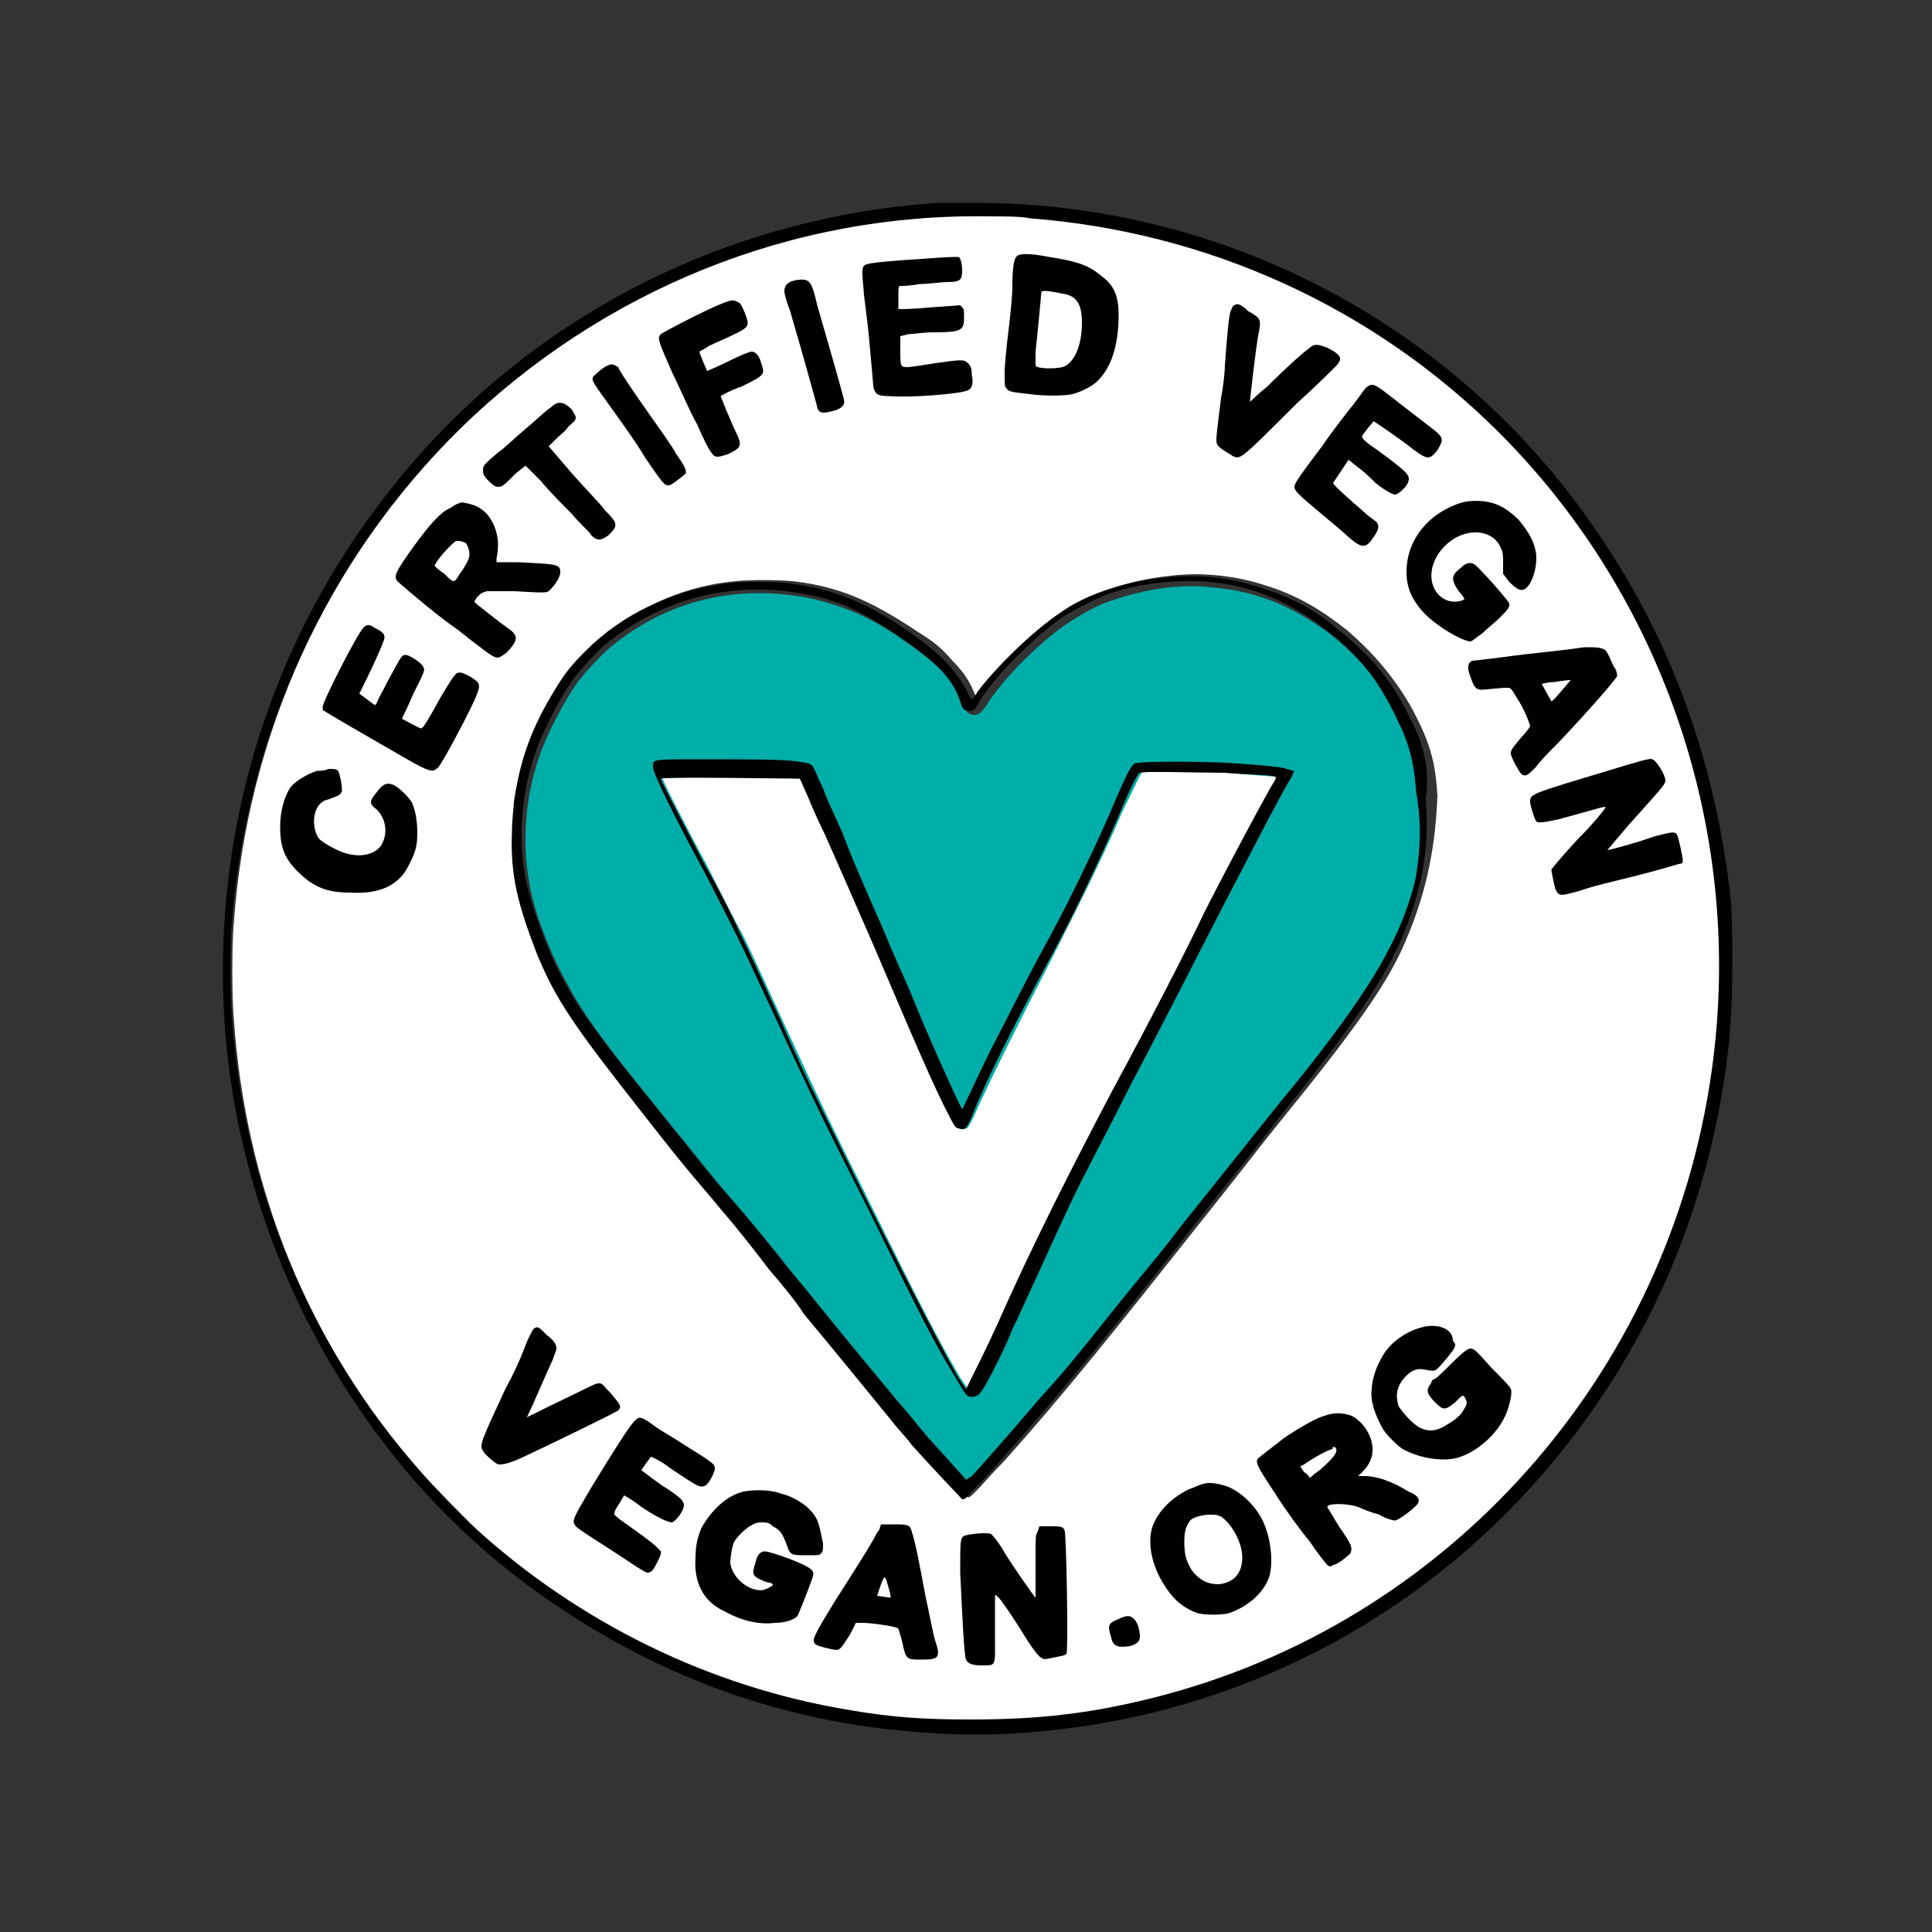 <?xml version="1.0" encoding="utf-8"?>
<!-- Generator: Adobe Illustrator 27.2.0, SVG Export Plug-In . SVG Version: 6.00 Build 0)  -->
<svg version="1.1" id="Layer_1" xmlns="http://www.w3.org/2000/svg" xmlns:xlink="http://www.w3.org/1999/xlink" x="0px" y="0px"
	 viewBox="0 0 100 100" style="enable-background:new 0 0 100 100;" xml:space="preserve">
<rect x="0" y="0" width="100" height="100" fill="#333333" stroke="none"/>
<style type="text/css">
	.st0{fill:#FFFFFF;}
	.st1{fill:#00AEA9;}
	.st2{fill:#010101;}
</style>
<path class="st0" d="M53.3,11.2c-0.4,0-1.3-0.1-2-0.1C41,11,31.2,14.9,23.8,22.2C16.9,29,12.8,38,12.1,47.8c-0.1,1-0.1,3.9,0,4.9
	c0.6,8.8,3.9,17,9.7,23.5c0.6,0.7,2.2,2.3,2.9,3c5.4,5,12.1,8.2,19.3,9.4c2.3,0.4,3.8,0.5,6.4,0.5c3.4,0,6.1-0.3,9.3-1.1
	c15.3-3.8,26.7-16.7,29-32.5c1.7-12.2-2.4-24.5-11-33.1C71.1,15.8,62.5,11.9,53.3,11.2z M72.8,48.6c-0.9,2.2-2.6,4.6-6.5,9.4
	c-0.9,1.1-2.2,2.8-3,3.8C57.2,69.5,55.2,72,52,75.6c-0.6,0.6-1.2,1.3-1.4,1.5c-0.4,0.4-0.4,0.4-0.5,0.4c-0.1,0-1.9-1.9-2.6-2.8
	c-0.3-0.3-0.7-0.8-1-1.2c-0.5-0.6-2.6-3.2-4.6-5.6c-0.3-0.4-1.2-1.4-1.8-2.3c-0.7-0.8-1.8-2.2-2.4-3c-1.4-1.6-1.4-1.7-4-4.9
	c-3.7-4.6-4.6-5.9-5.6-8.4c-1.1-2.6-1.4-4.1-1.3-6.4c0-0.6,0.1-1.2,0.1-1.5c0.3-2,0.8-3.5,2-5.6c0.6-1,0.9-1.5,1.7-2.2
	c1.9-1.9,4.4-3.2,7.3-3.5c0.7-0.1,2.5-0.1,3.3,0c2.3,0.3,3.9,1,6.3,2.6c0.8,0.5,1.2,0.8,1.8,1.5c0.6,0.6,0.9,1.1,1.1,1.6
	c0.1,0.2,0.1,0.3,0.2,0.3c0,0,0.1-0.2,0.3-0.4c0.9-1.3,2.8-3.2,4.3-4.1c1.5-1,3.4-1.6,5.4-1.8c1.6-0.2,3.4,0,4.9,0.5
	c1.6,0.5,2.8,1.2,4.2,2.3c1.4,1.2,2.5,2.5,3.4,4.1c0.9,1.7,1.2,2.7,1.3,4.5C74.3,43.7,73.9,46,72.8,48.6z"/>
<path class="st1" d="M72.6,37.5c-0.9-1.8-1.9-3.1-3.4-4.4c-2-1.6-4-2.5-6.5-2.7c-1.6-0.2-3.5,0.1-5.2,0.7c-0.7,0.2-1.7,0.8-2.3,1.2
	c-1.6,1.1-3.5,3.1-4.2,4.3C50.7,37,50.6,37,50.4,37c-0.2,0-0.4-0.1-0.5-0.5c-0.4-1.2-1.3-2.1-3.2-3.4c-1.7-1.2-3-1.7-4.6-2.1
	c-3.8-0.8-7.5,0-10.5,2.5c-0.5,0.4-1.3,1.3-1.7,1.8c-0.7,1-1.6,2.7-2,3.9c-0.7,2-0.9,4.4-0.5,6.5c0.2,1.4,1.1,3.7,2,5.3
	c0.8,1.5,1.9,3,4.5,6.2c0.4,0.5,1.2,1.5,1.7,2.1c0.5,0.6,1.5,1.9,2.3,2.8c0.8,0.9,1.9,2.3,2.5,3c0.6,0.8,1.4,1.7,1.7,2.1
	c1.6,2,4.1,5,4.6,5.6c0.3,0.4,0.8,1,1.1,1.3c0.3,0.4,1,1.1,1.5,1.7l0.9,1l0.3-0.2c0.3-0.3,2.5-2.7,3.5-4c1-1.2,2.1-2.5,3.6-4.3
	c2-2.5,2.5-3.1,3.7-4.6c1.6-2,3.9-5,5.2-6.5c2.8-3.5,4.7-6.1,5.6-7.9c0.6-1.1,1.1-2.7,1.4-3.8c0.3-1.3,0.4-2.6,0.3-4
	C73.5,39.9,73.2,38.9,72.6,37.5z"/>
<path class="st2" d="M82.3,27C75,16.6,63.1,10.5,50.5,10.5c-0.7,0-1.6,0-2,0C36.9,11.3,26.3,17,19.4,26.4c-6.7,9-9.3,20.6-7.1,31.6
	c1.3,6.4,4.1,12.4,8.2,17.5c2.4,3,5.4,5.7,8.6,7.8c5.7,3.8,12.1,6,19.1,6.4c1.1,0.1,3.6,0.1,4.6,0c12.2-0.8,23.2-7.1,30.1-17.4
	c3.7-5.5,5.9-11.8,6.6-18.4c0.2-2.1,0.2-5.3,0.1-7.2C88.8,39.3,86.4,32.8,82.3,27z M88.6,55.4c-2.2,15.8-13.7,28.7-29,32.5
	c-3.2,0.8-5.9,1.1-9.3,1.1c-2.5,0-4.1-0.1-6.4-0.5c-7.2-1.2-13.9-4.5-19.3-9.4c-0.8-0.7-2.3-2.3-2.9-3c-5.7-6.5-9.1-14.7-9.7-23.5
	c-0.1-1-0.1-3.8,0-4.9C12.8,38,16.9,29,23.8,22.2c7.4-7.2,17.2-11.2,27.5-11c0.7,0,1.6,0,2,0.1c9.2,0.7,17.8,4.6,24.3,11.1
	C86.2,31,90.3,43.3,88.6,55.4z"/>
<path class="st2" d="M72.8,36.8c-0.8-1.6-1.9-2.9-3.4-4.1c-1.4-1.2-2.6-1.8-4.2-2.3c-1.5-0.5-3.3-0.7-4.9-0.5c-2,0.2-4,0.8-5.4,1.8
	c-1.5,1-3.4,2.9-4.3,4.1c-0.1,0.2-0.2,0.3-0.3,0.4c0,0-0.1-0.1-0.2-0.3c-0.2-0.5-0.6-1-1.1-1.6c-0.6-0.6-1-0.9-1.8-1.5
	c-2.3-1.6-4-2.3-6.3-2.6c-0.8-0.1-2.6-0.1-3.3,0c-2.9,0.4-5.4,1.6-7.3,3.5c-0.8,0.8-1.1,1.2-1.7,2.2c-1.2,2-1.7,3.6-2,5.6
	c0,0.2-0.1,0.9-0.1,1.5c-0.1,2.3,0.3,3.8,1.3,6.4c1,2.4,1.9,3.7,5.6,8.4c2.5,3.2,2.6,3.2,4,4.9c0.7,0.8,1.8,2.2,2.4,3
	c0.7,0.8,1.5,1.8,1.8,2.3c2,2.4,4.1,5,4.6,5.6c0.3,0.4,0.8,0.9,1,1.2c0.8,0.9,2.5,2.7,2.6,2.8c0.1,0,0.2,0,0.5-0.4
	c0.2-0.2,0.9-0.9,1.4-1.5c3.1-3.5,5.2-6,11.3-13.8c0.8-1,2.2-2.7,3-3.8c3.9-4.8,5.5-7.2,6.5-9.4c1.1-2.6,1.5-4.8,1.3-7.3
	C74,39.6,73.7,38.5,72.8,36.8z M73.3,45.3c-0.2,1.1-0.8,2.7-1.4,3.8c-0.9,1.8-2.7,4.4-5.6,7.9c-1.2,1.5-3.6,4.5-5.2,6.5
	c-1.2,1.6-1.7,2.1-3.7,4.6c-1.5,1.9-2.5,3.1-3.6,4.3c-1.1,1.3-3.2,3.7-3.5,4l-0.3,0.2l-0.9-1c-0.5-0.5-1.2-1.3-1.5-1.7
	c-0.3-0.4-0.8-1-1.1-1.3c-0.5-0.6-3-3.6-4.6-5.6c-0.3-0.4-1.1-1.3-1.7-2.1c-0.6-0.8-1.7-2.1-2.5-3c-0.8-0.9-1.8-2.1-2.3-2.8
	c-0.5-0.6-1.3-1.6-1.7-2.1c-2.6-3.2-3.7-4.7-4.5-6.2c-0.9-1.6-1.7-3.9-2-5.3c-0.4-2.2-0.2-4.5,0.5-6.5c0.4-1.2,1.3-2.9,2-3.9
	c0.4-0.5,1.2-1.4,1.7-1.8c3-2.4,6.7-3.3,10.5-2.5c1.6,0.3,2.8,0.9,4.6,2.1c1.9,1.3,2.8,2.2,3.2,3.4c0.1,0.4,0.2,0.5,0.5,0.5
	c0.2,0,0.3-0.1,0.5-0.5c0.7-1.2,2.7-3.2,4.2-4.3c0.6-0.4,1.6-0.9,2.3-1.2c1.6-0.6,3.6-0.8,5.2-0.7c2.5,0.2,4.5,1.1,6.5,2.7
	c1.5,1.2,2.5,2.5,3.4,4.4c0.7,1.4,0.9,2.4,1,3.8C73.6,42.7,73.5,44,73.3,45.3z"/>
<path class="st2" d="M52.6,13.3c-0.1,0.1-0.2,0.5-0.2,1.5c0,0.5-0.1,1.5-0.2,2.3c-0.1,0.8-0.2,1.8-0.2,2.2c0,0.7,0,0.7,0.1,0.8
	c0.1,0.2,0.4,0.2,1.2,0.3c0.7,0.1,1.8,0.1,2.2,0c0.4-0.1,0.8-0.3,1.1-0.5c0.9-0.7,1.3-2,1.3-3.6c0-1.1-0.3-1.6-1-2.1
	c-0.6-0.5-1.3-0.7-2.6-0.9C53.3,13.1,52.7,13.1,52.6,13.3z M55,15.2c0.7,0.1,1,0.5,1,1.5c0,1.2-0.4,2.1-1,2.3
	c-0.4,0.1-1.4,0.1-1.4-0.1c0,0,0-0.3,0-0.7c0.1-0.9,0.3-3,0.3-3.1C54,15,54.5,15.1,55,15.2z"/>
<path class="st2" d="M47.7,13.4c-1.6,0.1-2.7,0.2-2.9,0.3c-0.2,0.1-0.2,0.3-0.1,1.3c0,0.3,0.2,1.5,0.3,2.7c0.1,1.1,0.2,2.2,0.2,2.3
	c0.1,0.4,0.2,0.5,0.8,0.5c1,0.1,3.7-0.1,4.1-0.3c0.2-0.1,0.3-0.3,0.2-0.8c0-0.4-0.1-0.5-0.2-0.6c-0.2-0.2-0.3-0.2-1.7,0
	C47.8,18.9,47.1,19,47,19c-0.4,0-0.4,0-0.4-0.9l0-0.7l0.4-0.1c0.2,0,0.8-0.1,1.3-0.1c1.5,0,1.6-0.1,1.6-0.8c0-0.3,0-0.4-0.1-0.5
	l-0.1-0.1l-1.4,0.1C47.3,16,46.6,16,46.6,16l-0.1,0l0-0.6c0-0.5,0-0.6,0.1-0.6c0.1,0,0.5,0,1-0.1c0.5,0,1.1-0.1,1.4-0.1
	c0.7,0,0.8-0.1,0.8-0.6c0-0.4-0.1-0.7-0.2-0.7C49.3,13.3,49,13.3,47.7,13.4z"/>
<path class="st2" d="M41.2,14.5c-0.5,0.1-0.6,0.3-0.6,0.6c0,0.1,0.1,0.5,0.3,1c0.1,0.4,0.5,1.7,0.8,2.8c0.3,1.1,0.6,2.1,0.6,2.2
	c0.1,0.3,0.3,0.3,0.7,0.2c0.5-0.1,0.7-0.3,0.7-0.5c0-0.1-0.1-0.4-0.2-0.8c-0.3-1.1-1-3.5-1.2-4.2C42,14.5,41.9,14.4,41.2,14.5z"/>
<path class="st2" d="M37.4,15.7c-0.8,0.3-3.1,1.5-3.2,1.6c-0.2,0.2-0.1,0.4,0.6,2c0.4,0.8,0.9,2,1.3,2.7c0.3,0.7,0.6,1.3,0.7,1.4
	c0.2,0.3,0.3,0.3,0.9,0.1c0.6-0.3,0.7-0.4,0.5-0.9c-0.4-0.8-0.9-2.1-0.9-2.1c0,0,0.5-0.3,1.1-0.5c1.2-0.6,1.2-0.6,1-1.2
	c-0.1-0.4-0.3-0.6-0.5-0.6c-0.1,0-0.6,0.2-1.2,0.5c-0.6,0.3-1.1,0.5-1.1,0.5c0,0-0.4-0.9-0.4-1c0,0,0.2-0.1,0.5-0.3
	c1.8-0.8,2-0.9,2-1.2c0-0.2-0.3-0.9-0.4-1C38,15.5,37.9,15.5,37.4,15.7z"/>
<path class="st2" d="M63.9,15.8c-0.1,0-0.1,0.1-0.2,0.3c-0.1,0.2-0.2,1.5-0.3,2.8c0,0.4-0.1,1.2-0.2,1.7C63,22.3,62.9,22.8,63,23
	c0.1,0.2,0.5,0.4,0.8,0.6c0.4,0.2,0.4,0.2,3.3-2.7c1-0.9,1.9-1.8,2-1.9c0.4-0.4,0.4-0.6-0.4-1c-0.5-0.2-0.7-0.2-0.9,0
	c-0.3,0.2-1.2,1-2.2,2c-0.5,0.4-0.9,0.8-0.9,0.8c0-0.2,0.3-2.7,0.4-3.3c0.2-1,0.2-1-0.5-1.4C64.2,15.7,64,15.7,63.9,15.8z"/>
<path class="st2" d="M31.5,18.9c-0.3,0.1-0.7,0.5-0.8,0.6c-0.1,0.2,0,0.3,1,1.7c0.5,0.7,1.3,1.8,1.7,2.5c0.9,1.3,1,1.5,1.3,1.4
	c0.2-0.1,0.7-0.5,0.8-0.6c0-0.2,0-0.3-0.5-1c-0.2-0.4-1-1.5-1.7-2.5c-0.7-1-1.3-1.9-1.3-2C31.8,18.9,31.7,18.8,31.5,18.9z"/>
<path class="st2" d="M70.8,20c-0.1,0-0.4,0.5-0.8,1c-0.4,0.5-1.1,1.4-1.5,2C67.3,24.6,67,25,67,25.2c0,0.2,0.2,0.4,1.4,1.4
	c0.6,0.5,1.2,1,1.4,1.2c0.7,0.6,0.9,0.6,1.3,0c0.2-0.3,0.3-0.5,0.2-0.7c0-0.1-0.4-0.3-0.7-0.6C69.9,25.9,69,25.1,69,25
	c0,0,0.2-0.3,0.4-0.6l0.4-0.6l0.5,0.4c0.3,0.2,0.7,0.6,0.9,0.8c0.5,0.4,0.9,0.6,1,0.6c0.2,0,0.7-0.5,0.7-0.7
	c0.1-0.3-0.1-0.5-1.6-1.6c-0.6-0.4-0.8-0.6-0.8-0.7c0-0.1,0.6-0.8,0.6-0.8c0,0,1.5,1,2.1,1.5c0.7,0.5,0.8,0.5,1.2,0
	c0.3-0.5,0.3-0.6,0-0.9c-0.1-0.1-0.9-0.7-1.8-1.4C71.2,19.9,71.1,19.8,70.8,20z"/>
<path class="st2" d="M28.5,21.1c-0.2,0.1-0.7,0.6-1.3,1.1c-0.6,0.5-1.2,1.1-1.4,1.2c-0.7,0.6-0.8,0.7-0.8,0.9c0,0.2,0,0.3,0.3,0.6
	c0.3,0.3,0.4,0.3,0.5,0.3c0.2,0,0.3-0.1,0.9-0.7l0.5-0.4l0.8,0.8c0.4,0.5,1.1,1.2,1.6,1.7c0.4,0.5,0.9,0.9,1,1.1
	c0.3,0.3,0.5,0.3,0.9,0c0.5-0.5,0.5-0.6-0.2-1.3c-0.2-0.3-1-1.1-1.7-1.9l-1.2-1.4l0.4-0.4c0.2-0.2,0.5-0.4,0.6-0.6
	c0.3-0.3,0.4-0.3,0.4-0.5c0-0.1-0.1-0.2-0.2-0.4C29.2,20.8,28.9,20.7,28.5,21.1z"/>
<path class="st2" d="M75.7,26c-1.7,0.5-2.9,1.9-2.9,3.6c0,0.5,0.1,0.9,0.3,1.3c0.4,0.7,0.8,1.1,1.7,1.7c0.8,0.5,1.2,0.6,1.3,0.6
	c0.1,0,0.3-0.2,0.6-0.4c0.2-0.2,0.7-0.6,0.9-0.8c0.4-0.4,0.6-0.6,0.5-0.8c-0.1-0.2-1.6-1.9-1.8-2c-0.2-0.1-0.4-0.1-0.7,0.2
	c-0.5,0.4-0.5,0.6-0.1,1.2c0.2,0.2,0.3,0.4,0.3,0.4c0,0-0.1,0.1-0.2,0.1c-0.7,0.2-1.4-0.3-1.5-1.1c-0.1-0.8,0.4-1.7,1.3-2.2
	c1-0.5,2-0.2,2.3,0.6c0.1,0.2,0.1,0.4,0.1,0.8l0,0.5l0.3,0.4c0.4,0.4,0.6,0.5,0.8,0.4c0.4-0.2,0.7-1.2,0.6-1.9
	c-0.1-0.6-0.4-1.1-0.9-1.7c-0.5-0.5-1-0.8-1.5-0.9C76.7,25.9,76.1,25.9,75.7,26z"/>
<path class="st2" d="M23.3,26.3c-0.5,0.2-1.1,0.9-1.9,2c-1,1.4-1.1,1.6-0.7,1.9c0.1,0.1,0.7,0.6,1.3,1.1c0.6,0.5,1.4,1.1,1.7,1.3
	c1,0.8,1.8,1.4,1.9,1.4c0.2,0.1,0.3,0,0.6-0.2c0.5-0.5,0.6-0.8,0.4-1c0-0.1-0.5-0.4-1-0.8c-0.5-0.4-0.9-0.7-1-0.8
	c-0.1-0.1,0-0.1,0.1-0.3c0.2-0.2,0.2-0.2,0.5-0.3c0.2,0,0.8,0,1.4,0c1.8,0.1,1.7,0.1,1.9-0.1c0.2-0.2,0.5-0.6,0.5-0.9
	c0-0.4-0.2-0.4-2.2-0.5l-1.1,0l0-0.2c0.2-0.9,0-1.7-0.5-2.3c-0.4-0.4-0.7-0.5-1.3-0.6C23.6,26.1,23.6,26.1,23.3,26.3z M24.1,28.1
	c0.1,0.1,0.2,0.4,0.2,0.6c0,0.2-0.2,0.6-0.5,1c-0.3,0.5-0.3,0.5-0.8,0c-0.3-0.2-0.5-0.4-0.5-0.4c0-0.2,0.8-1.1,1.1-1.3
	C23.8,28,23.9,28,24.1,28.1z"/>
<path class="st2" d="M18.8,32.5c-0.3,0.3-2.1,3.8-2.1,4.1c0,0.1,0,0.2,0.1,0.2c0.1,0.1,2.2,1.3,4.1,2.4c1.4,0.8,1.5,0.8,1.8,0.5
	c0.3-0.4,1.7-3,2-3.8c0.2-0.5,0.1-0.6-0.4-0.9c-0.4-0.2-0.6-0.3-0.8,0c-0.1,0.1-0.4,0.6-0.7,1.1c-0.6,1.1-0.9,1.6-1,1.6
	c-0.1,0-1-0.5-1-0.5c0,0,0.3-0.6,0.6-1.3c0.6-1.2,0.6-1.2,0.5-1.4c-0.1-0.2-0.7-0.6-0.9-0.6c-0.2,0-0.2,0-0.9,1.3
	c-0.3,0.6-0.6,1.1-0.6,1.2l-0.1,0.1l-0.4-0.3l-0.4-0.3l0.2-0.4c0.4-0.8,1.1-2.3,1.1-2.5c0-0.2-0.1-0.3-0.5-0.5
	C19.1,32.3,19,32.3,18.8,32.5z"/>
<path class="st2" d="M82,33.5c-1.3,0.2-2.7,0.3-4.1,0.5c-0.8,0.1-1.6,0.2-1.7,0.2c-0.2,0.1-0.3,0.3-0.1,0.8c0.2,0.6,0.3,0.7,0.6,0.7
	c0.2,0,0.9-0.1,1.3-0.1c0.2,0,0.2,0,0.5,0.5c0.4,0.6,0.7,1.4,0.7,1.5c0,0-0.2,0.3-0.4,0.5c-0.5,0.6-0.6,0.7-0.6,0.9
	c0,0.2,0.5,1.1,0.6,1.1c0.2,0.1,0.3,0,0.7-0.4c0.2-0.3,0.8-0.9,1.2-1.3c1.7-1.8,2.9-3.2,3-3.4c0-0.1,0-0.2-0.1-0.4
	c-0.1-0.1-0.2-0.4-0.3-0.6c-0.1-0.2-0.2-0.4-0.3-0.4C82.8,33.5,82.5,33.5,82,33.5z M81.3,35.2c-0.1,0.1-0.9,1.1-1,1.1
	c0,0-0.5-0.9-0.5-0.9c0,0,0.3-0.1,0.7-0.1C81,35.2,81.3,35.2,81.3,35.2C81.3,35.2,81.3,35.2,81.3,35.2z"/>
<path class="st2" d="M83.2,39.9c-4,1.2-4,1.2-4,1.6c0,0.2,0.2,0.8,0.3,1c0.1,0.1,0.3,0.1,1.2-0.1c2.2-0.6,2.4-0.7,2.4-0.6
	c-0.2,0.3-0.7,0.9-1.4,1.6c-1.2,1.3-1.3,1.5-1.4,1.6c0,0.1,0.1,0.6,0.2,1c0.2,0.4,0.2,0.4,1.3,0.1c0.5-0.2,1.8-0.5,3-0.8
	s2.1-0.6,2.2-0.6c0.1,0,0.1-0.1,0.1-0.2c0-0.1-0.2-1.1-0.3-1.3c-0.1-0.2-0.4-0.1-1.2,0.1c-0.8,0.3-2.3,0.7-2.4,0.7
	c0,0,0.5-0.6,1.1-1.3c1.7-1.9,1.9-2.1,1.9-2.3c0-0.3-0.5-1.1-0.7-1.1C85.5,39.2,84.5,39.5,83.2,39.9z"/>
<path class="st2" d="M16.4,39.9c-0.6,0.2-1.2,0.6-1.4,0.9c-0.3,0.5-0.5,1.2-0.5,2c0,1,0.2,1.6,0.9,2.3c0.8,0.8,1.5,1.1,2.7,1.1
	c1.6,0.1,2.6-0.4,3.1-1.5c0.3-0.6,0.4-0.9,0.4-1.6c0-0.6-0.1-1.2-0.3-1.6c-0.2-0.3-0.7-0.8-1-0.9c-0.3-0.1-0.5,0-0.8,0.4
	c-0.4,0.5-0.4,0.6,0,0.9c0.5,0.5,0.6,1.3,0.2,1.9c-0.4,0.5-1.2,0.6-2,0.3c-0.5-0.2-1-0.5-1.2-0.7c-0.4-0.6-0.3-1.6,0.2-1.9
	c0.1-0.1,0.3-0.1,0.5-0.2c0.3-0.1,0.5-0.2,0.5-0.4c0-0.3-0.1-0.8-0.2-1c-0.1-0.1-0.2-0.1-0.5-0.1C16.8,39.9,16.5,39.9,16.4,39.9z"/>
<path class="st2" d="M73.6,68.7c-0.8,0.2-1.7,0.8-2.1,1.6c-0.3,0.5-0.5,1.2-0.5,1.6c-0.1,0.6,0.2,1.4,0.6,2.1c0.2,0.3,0.7,0.8,1,1
	c0.9,0.5,2.2,0.7,3,0.4c0.9-0.3,1.9-1.2,2.3-2.1c0.2-0.4,0.4-1.2,0.3-1.4c0-0.1-0.5-0.6-1-1.1c-0.8-0.9-0.9-1-1.1-1
	c-0.1,0-0.3,0.1-1,0.8c-0.4,0.4-0.8,0.8-0.9,0.8c-0.1,0-0.1,0.2-0.2,0.3c-0.2,0.3-0.1,0.5,0.3,0.9c0.4,0.4,0.5,0.4,1,0
	c0.4-0.4,0.4-0.4,0.5-0.3c0.1,0.2,0.2,0.3,0,0.6c-0.2,0.4-0.5,0.6-1,0.9c-0.5,0.3-0.9,0.3-1.3,0.1c-0.4-0.2-0.9-0.8-1.1-1.1
	c-0.2-0.6-0.1-1.1,0.4-1.6c0.3-0.3,0.6-0.4,1-0.3c0.5,0.1,0.5,0.1,1-0.5c0.6-0.7,0.6-0.8,0.4-1C75.2,68.7,74.3,68.5,73.6,68.7z"/>
<path class="st2" d="M27.6,68.8c0,0-0.3,0.5-0.5,1.1c-0.2,0.5-0.6,1.4-0.9,1.9c-1.3,2.8-1.4,3-1.2,3.3c0.1,0.2,0.7,0.7,0.8,0.7
	c0.2,0,0.4,0,1.1-0.3c1.3-0.6,5-2.4,5.1-2.5c0.2-0.2,0.1-0.3-0.4-0.9c-0.4-0.4-0.4-0.5-0.6-0.5c-0.2,0-0.3,0.1-2.6,1.2
	c-1.2,0.6-1.2,0.6-1.1,0.5c0.3-0.6,1.1-2.5,1.3-2.9c0.1-0.3,0.2-0.5,0.2-0.6c0-0.2-0.1-0.4-0.5-0.7c-0.3-0.3-0.4-0.4-0.5-0.4
	C27.8,68.7,27.7,68.7,27.6,68.8z"/>
<path class="st2" d="M68.5,73.3c-0.4,0.1-1.4,0.7-2,1.1c-0.5,0.4-1.3,1-1.4,1.1C65,75.7,65,75.8,66,77.3c0.5,0.8,1.3,1.9,1.8,2.5
	c0.4,0.6,0.8,1.1,0.9,1.2c0.1,0.1,0.2,0.1,0.3,0c0.2,0,0.7-0.4,0.9-0.6C70,80.1,70,80,69.3,79c-0.3-0.5-0.6-1-0.6-1
	c0-0.2,1-0.2,1.6,0c0.2,0.1,0.7,0.3,1.1,0.4c0.3,0.2,0.7,0.3,0.8,0.3c0.2,0,1.1-0.7,1.2-0.9c0.1-0.2,0-0.4-0.5-0.6
	c-0.8-0.5-1.6-0.8-2.3-0.8h-0.3l0.2-0.2c0.3-0.3,0.4-0.5,0.5-0.8c0.2-0.8-0.3-1.7-1-2.1C69.5,73.1,69,73.1,68.5,73.3z M69.1,74.9
	c0.2,0.2,0,0.5-0.8,1.2c-0.3,0.2-0.5,0.4-0.5,0.4c0,0-0.1-0.2-0.3-0.3l-0.2-0.3l0.2-0.1c0.4-0.3,1.3-0.8,1.5-0.8
	C68.9,74.9,69,74.9,69.1,74.9z"/>
<path class="st2" d="M32.9,73.5c-0.2,0.1-1.2,1.7-2.3,3.5c-1,1.7-1,1.7-0.8,2c0.1,0.1,0.4,0.3,0.7,0.5c0.3,0.2,1.1,0.7,1.7,1.1
	c0.6,0.4,1.2,0.8,1.3,0.8c0.2,0,0.3-0.1,0.5-0.5c0.2-0.4,0.3-0.6,0.1-0.7C34,80,33,79.3,32.3,78.8c-0.3-0.2-0.5-0.4-0.5-0.4
	c0-0.1,0-0.2,0.2-0.5c0.2-0.3,0.3-0.5,0.3-0.5c0,0,0.4,0.2,0.9,0.6c0.9,0.6,1.4,0.8,1.6,0.8c0.2-0.1,0.6-0.6,0.6-0.9
	c0-0.2-0.2-0.4-0.8-0.8c-0.5-0.3-1.4-1-1.4-1c0,0,0.1-0.2,0.5-0.7c0,0,0.5,0.2,1,0.6c1.5,1,1.5,1,1.8,0.9c0.2-0.1,0.5-0.7,0.5-0.9
	c0-0.2-0.1-0.3-1.4-1.1c-0.6-0.4-1.3-0.8-1.6-1C33.2,73.3,33.1,73.3,32.9,73.5z"/>
<path class="st2" d="M62.3,76.8c-0.1,0-0.5,0.2-0.8,0.3c-1,0.5-1.7,1.3-1.9,2.1c-0.2,0.9,0.1,2,0.7,2.9c0.5,0.8,1.1,1.2,1.7,1.4
	c0.4,0.1,1.2,0.1,1.6,0c0.9-0.3,1.8-1,2.1-1.9c0.2-0.7,0.1-1.9-0.3-2.8c-0.4-0.9-1.3-1.7-2-1.9C63.1,76.8,62.6,76.7,62.3,76.8z
	 M63.2,78.5c0.6,0.4,1.1,1.4,1.1,2.1c0,0.8-0.4,1.3-1.2,1.4c-0.6,0-1-0.2-1.4-0.7c-0.3-0.5-0.4-0.8-0.4-1.5c0-0.6,0.1-0.8,0.3-1.1
	c0.2-0.2,0.7-0.3,1-0.3C62.9,78.4,63,78.4,63.2,78.5z"/>
<path class="st2" d="M38.5,77.2c-0.9,0.2-1.7,1-2.2,1.9C36.1,79.6,36,80,36,80.6c-0.1,1.3,0.4,2.3,1.5,2.8c0.9,0.5,1.8,0.7,2.6,0.6
	c0.6,0,1.1-0.2,1.2-0.4c0.3-0.7,0.8-2,0.8-2.1c0-0.2-0.1-0.3-0.5-0.5c-0.6-0.3-1.8-0.7-2-0.7c-0.2,0-0.4,0.1-0.5,0.6
	c-0.2,0.6-0.2,0.7,0.6,1C39.9,81.9,40,82,40,82c0,0.1-0.2,0.2-0.5,0.3c-0.7,0.1-1.6-0.6-1.7-1.4c0-0.3,0.1-0.9,0.2-1.1
	c0.2-0.3,0.5-0.6,0.8-0.8c0.2-0.1,0.3-0.2,0.6-0.2c0.3,0,0.4,0,0.6,0.2c0.4,0.2,0.5,0.4,0.7,0.9c0.2,0.6,0.2,0.6,1.1,0.6
	c0.6,0,0.6,0,0.7-0.1c0.1-0.1,0.1-0.2,0.1-0.5c-0.1-0.5-0.2-1.1-0.4-1.4c-0.3-0.5-1-1-1.8-1.2C39.9,77.1,39,77.1,38.5,77.2z"/>
<path class="st2" d="M45.5,79.2c-0.1,0.1-0.2,0.3-0.3,0.5c-0.4,0.7-1.3,2.1-2,3.2c-1.1,1.8-1.2,2-1,2.2c0.1,0.1,0.9,0.3,1.1,0.3
	c0.2,0,0.3-0.2,0.7-0.8l0.3-0.6l0.4,0c0.4,0,1.8,0.2,1.8,0.3c0,0,0.1,0.3,0.2,0.7c0.2,0.9,0.2,0.9,1,0.9c0.9,0,1-0.1,0.7-1
	c-0.1-0.3-0.3-1.4-0.5-2.3c-0.3-1.6-0.5-2.7-0.7-3.3c-0.1-0.4-0.2-0.4-1-0.4h-0.6L45.5,79.2z M46,82.2c0.1,0.3,0.1,0.5,0.1,0.5
	c0,0-0.7-0.1-0.7-0.1c0,0,0.1-0.3,0.2-0.6C45.8,81.5,45.8,81.5,46,82.2z"/>
<path class="st2" d="M53.7,79.3c-0.1,0.2-0.1,0-0.1,1.9c0,0.9,0,1.5,0,1.5c-0.1-0.1-1.3-1.8-1.7-2.5c-0.3-0.5-0.5-0.7-0.6-0.8
	c-0.2-0.1-1.2,0-1.4,0.1c-0.2,0.1-0.2,0.3-0.2,1.9c0.1,2.1,0.2,4.3,0.3,4.5c0.1,0.2,0.3,0.3,0.8,0.3c0.8,0,0.7,0.1,0.7-1.7
	c0-0.8,0-1.6,0-1.7c0-0.3,0-0.3,0.2-0.1c0.1,0.1,0.6,0.8,1.1,1.6c0.6,1,1,1.5,1.1,1.5c0.1,0.1,0.2,0.1,0.6,0
	c0.5-0.1,0.6-0.1,0.7-0.2c0.1-0.1,0-6.2-0.1-6.4c-0.1-0.2-0.2-0.2-0.8-0.2l-0.5,0L53.7,79.3z"/>
<path class="st2" d="M57.9,83.8c-0.5,0.2-0.6,0.3-0.4,0.9c0.1,0.5,0.3,0.6,1,0.5c0.3-0.1,0.5-0.2,0.5-0.5c0-0.3-0.1-0.7-0.3-0.9
	C58.5,83.6,58.3,83.6,57.9,83.8z"/>
<path class="st0" d="M63.5,40c-1.3-0.1-4.3-0.1-4.4,0c-0.1,0.1-0.4,0.8-1,2c-1.2,2.8-2.6,5.5-3.7,7.7c-1.8,3.5-3.2,6.3-4,8.1
	c-0.3,0.6-0.3,0.7-0.7,0.6c-0.2-0.1-0.2-0.1-0.4-0.5c-0.8-1.7-1.9-4.1-4-9c-1-2.3-1.7-3.9-2.5-5.7c-0.3-0.6-0.6-1.4-0.9-2l-0.4-0.9
	l-0.2,0c-0.4-0.1-7-0.1-7,0c0,0.1,1.1,2.3,2.3,4.5c0.6,1.2,1.4,2.8,1.8,3.5c0.6,1.2,0.8,1.7,2.1,4.5c1.4,3,1.8,4,4.2,8.8
	c3.1,6.3,4,8,5,9.7l0.4,0.6l0.1-0.2c0.2-0.4,1-2,1.5-3.1c1.8-4,3.9-8.4,6-12.2c2-3.7,3.8-7.2,4.7-9.1c0.8-1.6,2.5-5,3.5-6.6
	c0.2-0.3,0.2-0.4,0.2-0.5C65.9,40.2,64.6,40.1,63.5,40z"/>
<path class="st2" d="M66.6,39.8c-0.2-0.1-1.3-0.2-2.8-0.3c-1.5-0.1-4.7-0.1-5,0c-0.1,0-0.2,0.1-0.3,0.3c-0.1,0.1-0.6,1.2-1.1,2.4
	c-1.1,2.5-2.4,5.1-3.4,6.9c-1.4,2.6-1.8,3.5-2.7,5.2c-0.5,1-1,2.1-1.2,2.5c-0.2,0.4-0.3,0.7-0.3,0.6c-0.1-0.1-1.7-3.6-2.7-6.1
	c-0.3-0.7-0.9-2-1.3-3c-1-2.3-1.6-3.6-2.2-5.2c-0.3-0.7-0.8-1.7-1-2.3c-0.3-0.6-0.5-1.2-0.6-1.2c-0.1-0.1-0.2-0.1-0.8-0.2
	c-0.9-0.1-2.4-0.1-5-0.1c-2.5,0-2.4,0-2.4,0.4c0,0.3,0.9,2.2,2.8,5.7c0.5,1,1.5,2.9,2.1,4.2c1.3,2.8,1.6,3.4,2,4.3
	c0.9,1.9,1.3,2.9,4.2,8.6c2.8,5.7,3.5,7.1,4.5,8.7c0.6,1,0.6,1.1,0.9,1.1c0.3,0,0.4-0.1,0.7-0.6c0.4-0.7,1.1-2.1,1.4-2.9
	c0.4-0.8,2.2-4.8,3-6.5c0.7-1.5,1.8-3.5,3.1-6.1c1.9-3.6,3-5.8,4.7-9.1c1.2-2.3,3.1-6,3.6-6.8c0.1-0.1,0.1-0.3,0.2-0.4
	C66.8,39.9,66.7,39.8,66.6,39.8z M65.8,40.7c-0.9,1.6-2.7,5-3.5,6.6c-0.9,1.9-2.7,5.4-4.7,9.1c-2,3.8-4.2,8.1-6,12.2
	c-0.5,1.1-1.3,2.7-1.5,3.1l-0.1,0.2l-0.4-0.6c-1-1.8-1.9-3.5-5-9.7c-2.4-4.9-2.9-5.8-4.2-8.8c-1.3-2.8-1.5-3.3-2.1-4.5
	c-0.3-0.7-1.1-2.3-1.8-3.5c-1.2-2.3-2.3-4.4-2.3-4.5c0-0.1,6.5,0,7,0l0.2,0l0.4,0.9c0.2,0.5,0.6,1.4,0.9,2c0.8,1.8,1.5,3.4,2.5,5.7
	c2.1,4.9,3.1,7.3,4,9c0.2,0.4,0.3,0.5,0.4,0.5c0.3,0.1,0.4,0.1,0.7-0.6c0.7-1.8,2.1-4.6,4-8.1c1.2-2.2,2.5-4.9,3.7-7.7
	c0.5-1.2,0.9-2,1-2c0.1-0.1,3.1,0,4.4,0c1.2,0.1,2.4,0.1,2.6,0.2C66.1,40.2,66,40.4,65.8,40.7z"/>
</svg>
